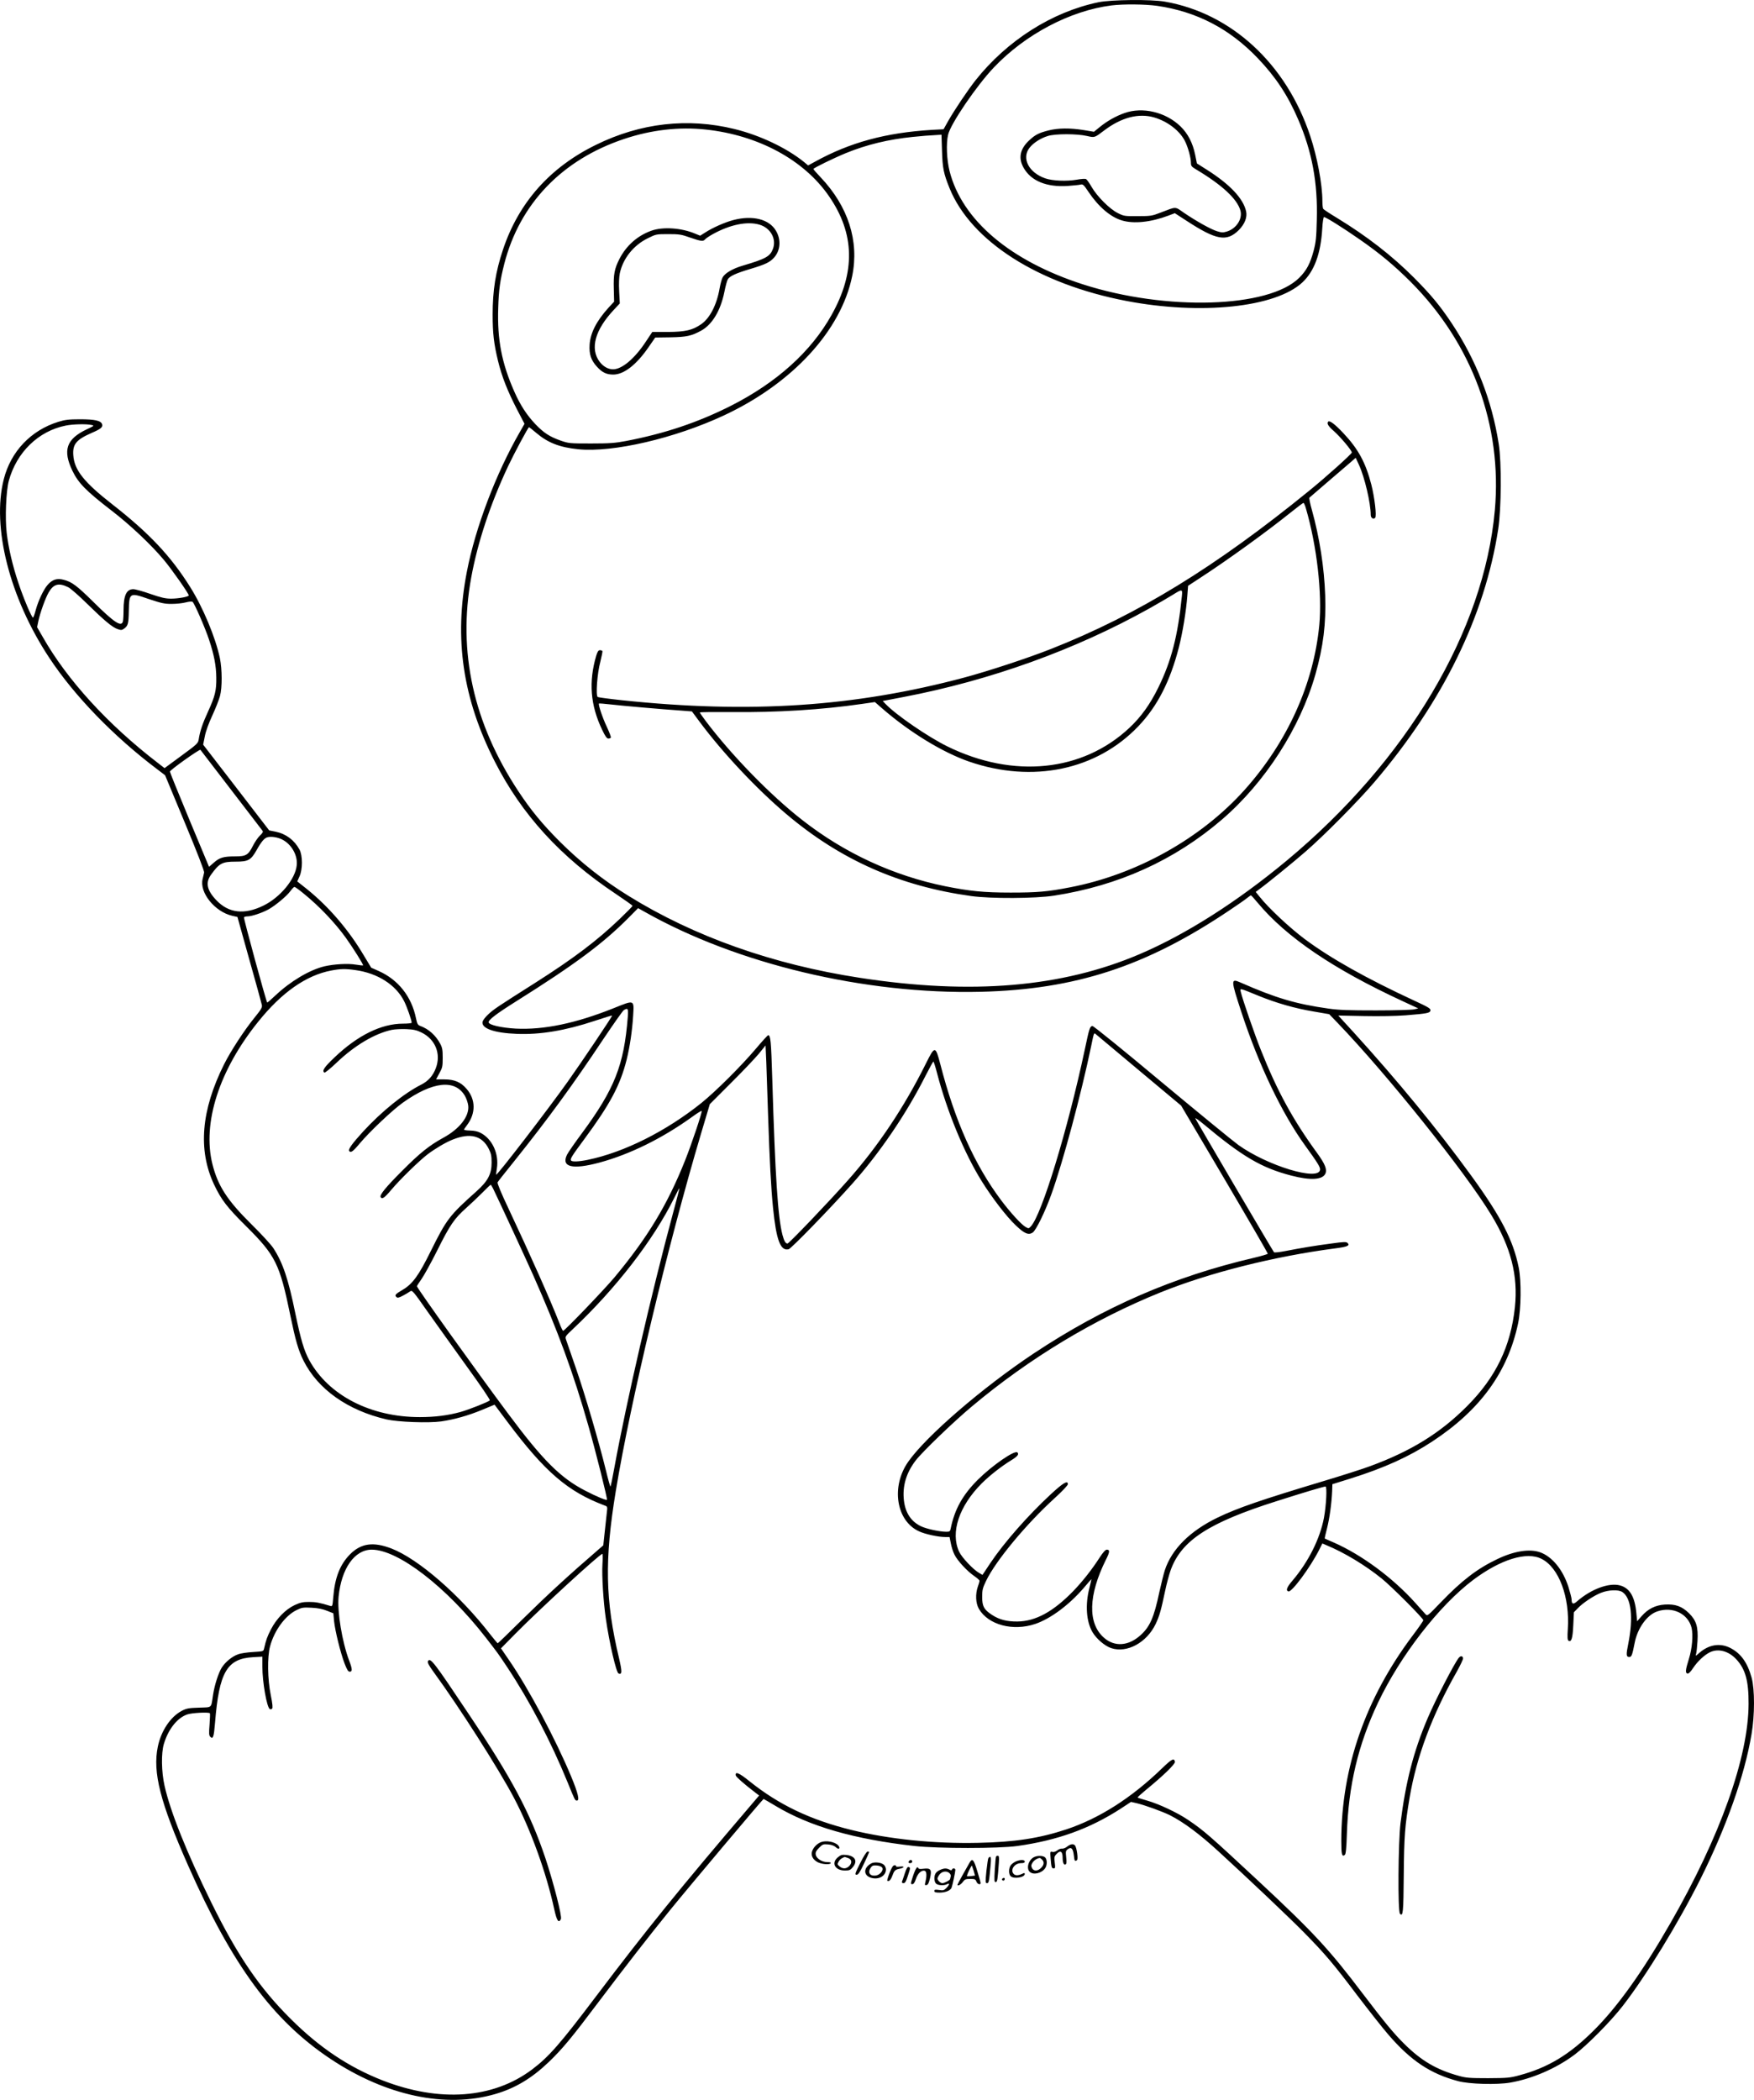 <?xml version="1.0" encoding="UTF-8"?>
<svg xmlns="http://www.w3.org/2000/svg" version="1.0" viewBox="0 0 1667.937 1996.097" preserveAspectRatio="xMidYMid meet">
  <g transform="translate(-2.519,2000.052) scale(0.1,-0.1)" fill="#000000" stroke="none">
    <path d="M10470 19979 c-442 -92 -869 -364 -1170 -744 -72 -92 -195 -274 -259 -386 l-43 -77 -112 -6 c-438 -27 -778 -119 -1110 -302 l-66 -36 -42 35 c-166 133 -417 252 -658 311 -444 109 -893 58 -1315 -149 -439 -214 -737 -549 -886 -995 -71 -212 -99 -389 -99 -620 0 -180 12 -279 51 -440 38 -154 89 -283 181 -462 l71 -136 -45 -79 c-226 -392 -422 -907 -503 -1326 -124 -636 -40 -1207 266 -1807 256 -503 626 -908 1149 -1256 88 -59 160 -110 160 -114 0 -5 -55 -61 -122 -125 -215 -206 -440 -376 -802 -606 -363 -230 -397 -253 -446 -299 -28 -25 -52 -57 -56 -71 -14 -64 110 -108 327 -116 222 -9 460 31 738 123 90 30 165 53 167 51 5 -4 -295 -450 -421 -627 -186 -262 -673 -895 -682 -886 -1 1 2 28 7 59 22 139 -43 281 -155 339 -27 14 -60 21 -102 22 -37 1 -59 5 -55 11 3 6 16 24 28 40 85 113 83 244 -3 344 -55 65 -116 91 -212 91 l-79 0 31 58 c29 52 32 65 32 147 0 75 -4 97 -23 133 -44 82 -110 141 -192 171 -21 7 -28 19 -39 72 -42 207 -169 367 -356 450 l-70 31 -70 116 c-145 245 -333 463 -541 631 l-92 73 21 47 c31 66 31 199 0 256 -48 89 -128 149 -224 169 l-64 13 -314 408 -314 407 16 79 c9 49 37 124 72 200 31 67 63 149 72 183 22 80 21 255 -1 361 -42 198 -161 483 -284 678 -185 294 -388 509 -737 782 -272 212 -364 328 -373 470 -7 103 29 146 172 209 91 39 111 56 102 84 -11 34 -69 47 -211 47 -107 0 -143 -5 -205 -24 -261 -81 -452 -282 -519 -546 -116 -454 56 -1128 433 -1698 239 -362 612 -747 1029 -1061 l72 -55 188 -452 c118 -283 187 -461 183 -473 -2 -12 -9 -38 -14 -60 -33 -128 115 -313 282 -351 l49 -11 113 -405 c63 -222 116 -416 119 -431 5 -23 -5 -41 -65 -115 -102 -125 -229 -320 -294 -449 -218 -436 -250 -813 -96 -1142 69 -146 123 -217 307 -399 279 -278 318 -356 419 -847 49 -237 76 -331 125 -429 137 -273 420 -473 789 -559 110 -25 401 -36 521 -19 124 18 256 55 389 110 l118 49 125 -167 c354 -472 571 -659 921 -791 28 -10 29 -11 21 -73 -4 -34 -13 -117 -20 -184 l-13 -122 -38 -33 c-289 -249 -490 -434 -730 -670 -127 -126 -233 -228 -236 -228 -2 0 -34 37 -69 82 -292 378 -686 720 -942 819 -172 66 -288 50 -393 -55 -96 -97 -145 -222 -160 -409 -7 -84 -8 -88 -28 -82 -100 31 -140 38 -202 38 -58 0 -83 -5 -137 -30 -87 -41 -172 -128 -225 -230 -36 -70 -47 -101 -66 -184 -6 -26 -8 -26 -103 -32 -54 -3 -119 -12 -144 -22 -56 -19 -121 -73 -155 -126 -32 -51 -69 -167 -83 -259 -20 -131 -5 -117 -133 -122 -98 -3 -120 -7 -164 -30 -107 -56 -197 -190 -228 -340 -51 -245 23 -532 289 -1133 420 -949 805 -1471 1353 -1836 528 -351 1094 -471 1566 -334 190 55 348 150 509 304 130 125 215 227 470 566 262 347 485 634 681 875 174 215 886 1060 892 1060 2 0 54 -30 114 -66 324 -195 749 -317 1320 -381 225 -25 804 -25 980 0 383 54 686 164 978 352 l102 67 53 -12 c83 -20 245 -79 318 -115 130 -66 282 -179 465 -347 266 -243 676 -631 810 -768 197 -200 274 -290 509 -601 107 -140 238 -307 293 -370 213 -247 399 -371 662 -441 107 -29 370 -36 497 -14 207 36 433 133 608 263 119 88 348 319 463 468 222 287 524 779 736 1202 247 494 421 985 487 1379 31 180 31 426 1 536 -40 145 -102 232 -204 284 -97 49 -202 32 -293 -47 -37 -33 -38 -33 -31 -9 4 14 10 68 13 120 8 136 -11 197 -81 266 -68 66 -130 88 -230 82 -90 -6 -160 -41 -221 -111 l-42 -48 -7 75 c-14 158 -63 241 -156 266 -105 28 -275 -35 -409 -152 -36 -32 -51 -26 -51 19 0 13 -14 65 -30 118 -53 165 -155 289 -270 330 -100 35 -247 12 -407 -65 -191 -91 -337 -203 -538 -412 -123 -128 -126 -131 -144 -112 -9 10 -55 60 -100 111 -213 236 -506 453 -771 570 -47 20 -86 38 -88 39 -1 1 8 44 22 96 24 94 44 238 49 356 l2 64 170 53 c325 102 561 209 780 353 456 299 718 660 816 1122 29 139 32 401 6 532 -52 258 -168 483 -453 875 -323 444 -697 899 -1120 1364 l-143 156 244 -5 c149 -3 304 0 397 7 210 17 232 22 236 47 2 17 -20 31 -155 93 -451 209 -794 401 -1041 585 -143 107 -344 295 -427 400 l-39 48 29 22 c73 52 336 266 447 363 173 150 501 481 651 657 650 760 1052 1580 1179 2406 30 197 33 633 5 810 -65 416 -215 800 -452 1155 -110 164 -193 264 -354 426 -210 210 -446 393 -729 566 -70 42 -130 82 -134 88 -4 5 -8 39 -8 75 0 157 -49 419 -116 619 -227 684 -749 1166 -1383 1276 -131 23 -508 19 -631 -6z m559 -34 c376 -55 688 -217 956 -497 171 -179 287 -354 386 -585 131 -305 186 -599 176 -952 -4 -168 -8 -210 -30 -294 -33 -123 -67 -187 -137 -257 -289 -288 -1265 -317 -2055 -63 -694 223 -1152 612 -1270 1077 -27 108 -34 261 -14 346 24 104 271 467 435 639 299 315 726 540 1119 590 114 14 320 12 434 -4z m-4291 -1176 c499 -54 932 -288 1170 -633 246 -355 254 -721 25 -1129 -194 -348 -521 -642 -954 -862 -314 -159 -632 -266 -1004 -337 -101 -19 -153 -23 -330 -23 -205 0 -212 1 -290 28 -103 37 -157 71 -237 154 -83 87 -146 184 -201 309 -121 272 -164 497 -154 797 5 174 18 263 57 417 146 572 548 992 1141 1190 257 86 524 117 777 89z m2245 -201 c5 -166 15 -216 72 -357 205 -504 844 -911 1680 -1071 711 -136 1418 -62 1674 175 114 106 176 273 190 514 3 58 11 106 16 108 12 4 183 -103 342 -214 190 -132 328 -247 483 -402 585 -587 872 -1366 800 -2171 -103 -1148 -835 -2379 -1979 -3330 -472 -392 -956 -700 -1398 -889 -740 -316 -1598 -389 -2663 -225 -826 127 -1572 391 -2197 778 -240 148 -455 318 -654 516 -164 164 -275 298 -395 480 -427 646 -577 1325 -448 2030 61 334 181 697 350 1057 58 123 192 373 200 373 2 0 34 -25 69 -55 111 -94 222 -137 400 -155 329 -33 919 104 1387 323 650 304 1112 806 1217 1324 68 332 -38 662 -301 939 -37 39 -68 74 -68 78 0 9 190 102 309 151 198 81 407 131 636 154 99 10 136 13 241 19 l32 2 5 -152z m-8088 -2607 c29 -6 27 -8 -46 -42 -193 -92 -229 -198 -135 -394 56 -116 129 -191 376 -381 174 -134 374 -323 492 -464 75 -89 238 -321 238 -339 0 -13 -98 -31 -168 -31 -53 0 -93 9 -197 45 -71 25 -144 45 -162 45 -65 0 -93 -59 -93 -200 0 -47 -3 -95 -6 -107 -15 -55 -83 -10 -281 186 -157 155 -206 192 -285 211 -61 16 -106 1 -149 -48 -40 -45 -91 -154 -115 -244 -10 -38 -21 -68 -25 -68 -13 0 -92 188 -139 330 -56 166 -94 332 -111 474 -17 142 -6 400 20 496 74 271 281 473 541 525 69 14 195 17 245 6z m-220 -1543 c22 -11 103 -82 180 -158 165 -161 239 -223 290 -240 33 -11 40 -10 63 7 34 25 40 47 42 163 4 178 6 180 188 117 120 -40 150 -47 218 -47 44 0 104 6 134 14 36 9 59 11 67 5 18 -16 118 -244 156 -359 48 -144 68 -248 69 -360 2 -121 -12 -178 -77 -320 -53 -115 -78 -189 -90 -266 -6 -39 -13 -46 -166 -158 l-159 -117 -62 48 c-477 366 -865 791 -1097 1200 l-53 92 12 58 c17 79 67 219 98 272 47 81 96 94 187 49z m1550 -1928 c158 -206 292 -381 297 -387 7 -9 0 -22 -25 -45 -19 -18 -48 -61 -65 -94 -46 -92 -67 -104 -171 -104 -110 0 -148 -11 -203 -60 l-45 -39 -187 448 c-102 246 -186 452 -185 457 0 15 282 215 290 207 4 -5 136 -177 294 -383z m484 -470 c89 -45 148 -150 138 -244 -13 -132 -157 -306 -317 -384 -182 -89 -331 -72 -449 53 -88 93 -103 165 -51 238 80 112 107 127 237 127 119 0 144 14 198 109 47 84 76 118 108 124 36 8 96 -2 136 -23z m201 -511 c150 -121 302 -281 404 -423 68 -95 169 -256 164 -262 -2 -2 -33 1 -69 7 -75 13 -207 5 -299 -16 -142 -34 -324 -143 -466 -277 -41 -39 -76 -69 -78 -67 -10 11 -226 802 -221 810 4 5 20 9 36 9 39 0 142 35 199 67 68 39 171 125 205 171 17 23 35 42 40 42 6 0 44 -27 85 -61z m9074 -89 c274 -329 720 -631 1379 -936 l149 -69 -39 -9 c-21 -5 -184 -10 -363 -10 -260 0 -350 3 -450 17 -313 44 -504 101 -838 248 -94 41 -94 29 9 -284 163 -497 384 -959 602 -1261 125 -173 148 -210 145 -235 -13 -110 -501 38 -777 236 -52 38 -382 308 -734 601 -360 301 -645 532 -654 530 -24 -5 -29 -19 -73 -228 -162 -759 -408 -1566 -512 -1677 -20 -22 -22 -22 -51 -5 -40 23 -144 137 -229 250 -255 339 -442 757 -581 1297 -46 176 -52 177 -136 8 -206 -415 -456 -789 -741 -1110 -171 -194 -562 -603 -576 -603 -19 0 -32 23 -48 82 -44 170 -69 556 -97 1483 -11 362 -16 415 -39 415 -5 0 -57 -57 -116 -127 -142 -168 -382 -406 -519 -517 -336 -269 -735 -469 -1079 -540 -86 -18 -152 -21 -161 -6 -9 15 8 42 125 200 246 333 343 514 404 757 30 121 53 273 62 418 9 155 16 153 -188 71 -362 -144 -662 -206 -928 -193 -137 8 -253 34 -258 59 -4 23 72 81 258 198 564 354 830 552 1074 798 l89 90 61 -34 c878 -497 2097 -787 3196 -761 903 22 1574 242 2363 772 78 52 156 106 172 120 17 13 32 24 35 25 4 0 32 -31 64 -70z m-8578 -641 c210 -29 384 -140 462 -295 27 -53 72 -182 72 -205 0 -5 -37 -9 -82 -9 -207 0 -432 -111 -652 -321 -99 -94 -121 -128 -96 -144 6 -4 58 39 117 95 171 163 361 276 524 311 29 6 91 9 139 7 69 -3 98 -10 143 -32 132 -64 188 -203 137 -338 -27 -73 -72 -124 -140 -158 -164 -83 -378 -256 -554 -448 -100 -110 -141 -166 -131 -181 14 -23 36 -8 99 68 96 114 309 316 412 390 284 202 496 225 590 65 15 -26 29 -67 32 -95 10 -101 -83 -220 -238 -304 -133 -73 -223 -145 -391 -314 -156 -156 -217 -231 -204 -250 14 -23 36 -8 104 73 82 97 263 273 341 333 73 55 172 114 240 141 168 67 281 37 344 -90 21 -42 26 -66 26 -128 0 -110 -35 -176 -143 -273 -259 -231 -285 -266 -435 -568 -115 -233 -173 -313 -268 -369 -69 -41 -78 -50 -60 -68 11 -11 22 -9 62 12 27 14 58 33 69 41 20 14 27 6 170 -198 83 -116 250 -351 373 -521 127 -175 220 -312 215 -317 -15 -15 -202 -89 -278 -110 -119 -33 -244 -49 -387 -49 -468 0 -868 206 -1052 541 -50 92 -80 194 -132 443 -67 329 -119 483 -210 623 -21 32 -115 135 -210 228 -229 227 -317 363 -369 570 -97 391 64 893 436 1354 223 278 456 441 694 486 89 17 135 18 231 4z m8584 -243 c175 -71 349 -121 530 -151 l145 -25 79 -82 c474 -493 1217 -1421 1462 -1826 188 -309 256 -577 225 -877 -40 -374 -181 -666 -455 -941 -254 -255 -532 -427 -921 -570 -66 -25 -270 -90 -453 -145 -579 -174 -804 -251 -996 -343 -265 -128 -439 -301 -505 -504 -11 -35 -34 -129 -52 -209 -50 -237 -89 -326 -178 -406 -115 -104 -247 -113 -348 -24 -156 137 -149 405 19 742 37 73 39 95 8 95 -13 0 -35 -25 -66 -72 -76 -118 -162 -227 -253 -322 -190 -195 -357 -287 -531 -289 -100 -1 -174 18 -243 64 -75 49 -92 81 -92 169 0 66 4 84 37 153 92 191 380 539 655 789 69 63 123 120 123 130 0 40 -44 14 -162 -95 -218 -202 -445 -460 -575 -654 l-75 -113 -31 18 c-57 32 -165 147 -191 202 -85 183 -1 434 216 651 74 74 189 164 283 221 57 35 72 55 55 72 -25 25 -239 -123 -376 -259 -146 -146 -221 -281 -259 -467 -5 -25 -10 -28 -43 -28 -64 1 -185 27 -236 51 -95 44 -151 127 -165 245 -16 137 21 263 112 382 66 85 361 369 536 515 544 456 1158 826 1791 1082 463 187 1082 343 1664 419 115 15 140 26 116 51 -13 12 -33 12 -155 -5 -160 -21 -285 -42 -434 -71 -57 -11 -107 -17 -111 -12 -11 12 -741 1254 -748 1272 -3 9 29 -14 72 -49 376 -315 558 -421 839 -494 183 -48 297 -41 325 17 19 40 -2 93 -80 200 -228 313 -378 587 -533 977 -58 144 -176 486 -190 549 -9 40 -21 43 165 -33z m-5995 -203 c-36 -457 -125 -683 -435 -1103 -68 -91 -132 -184 -143 -206 -57 -118 52 -144 311 -74 287 78 592 228 875 431 50 37 93 63 95 59 5 -13 -96 -315 -158 -470 -168 -421 -356 -733 -671 -1111 -98 -117 -474 -509 -489 -509 -4 0 -20 33 -35 73 -83 214 -277 649 -484 1089 -72 152 -109 242 -104 250 4 8 78 101 164 208 313 391 550 715 840 1151 99 147 187 273 197 278 39 23 43 15 37 -66z m4866 -511 l396 -331 413 -699 c227 -385 412 -704 411 -709 0 -4 -61 -22 -133 -39 -762 -178 -1425 -466 -2093 -909 -486 -323 -1023 -786 -1193 -1029 -166 -236 -115 -563 103 -662 58 -27 183 -54 249 -54 l41 0 12 -60 c6 -33 21 -81 34 -106 27 -57 122 -160 189 -205 27 -19 50 -39 50 -45 0 -6 -7 -31 -16 -55 -25 -71 -21 -159 10 -212 89 -152 323 -215 536 -143 145 49 322 181 459 340 40 47 74 86 75 86 1 0 -8 -39 -20 -87 -40 -156 -29 -317 30 -417 37 -63 117 -132 178 -152 150 -50 338 52 423 230 36 77 50 125 90 315 14 67 38 155 52 195 102 284 362 453 1014 659 257 82 442 137 459 137 16 0 7 -180 -15 -298 -38 -199 -147 -417 -299 -596 -54 -63 -66 -94 -39 -103 31 -11 208 228 293 396 l30 60 37 -16 c169 -69 374 -193 529 -319 94 -76 394 -377 394 -395 0 -6 -45 -71 -101 -145 -449 -598 -678 -1257 -679 -1951 0 -131 6 -157 34 -134 9 8 15 63 19 198 15 462 107 848 296 1248 214 450 582 924 906 1168 261 195 509 272 650 199 165 -83 269 -364 249 -668 -5 -75 -3 -103 6 -109 28 -17 40 20 46 145 l6 125 37 38 c47 50 152 120 221 147 71 28 166 32 203 7 84 -55 106 -242 56 -491 -22 -108 -20 -126 10 -126 22 0 28 18 51 135 27 139 118 266 215 298 145 50 293 -22 326 -156 16 -70 6 -194 -26 -297 -33 -105 -35 -133 -13 -138 11 -2 29 16 53 52 42 64 109 126 161 151 80 38 179 11 252 -69 85 -93 116 -204 115 -421 -1 -507 -271 -1264 -745 -2088 -267 -465 -501 -792 -727 -1017 -233 -232 -436 -354 -709 -427 -89 -24 -113 -26 -297 -27 -174 0 -210 3 -277 22 -213 59 -357 143 -521 306 -100 99 -187 205 -391 473 -321 424 -471 586 -995 1074 -461 429 -519 480 -669 581 -100 68 -277 151 -386 182 -49 14 -91 27 -93 30 -2 2 33 34 79 72 164 134 279 246 276 267 -6 40 -30 28 -121 -60 -292 -283 -599 -478 -912 -582 -257 -85 -492 -121 -840 -128 -415 -9 -841 34 -1201 122 -392 96 -693 240 -972 464 -99 80 -138 96 -130 54 3 -14 84 -85 188 -164 l34 -26 -80 -94 c-676 -792 -992 -1182 -1474 -1819 -339 -449 -447 -572 -605 -691 -370 -278 -880 -315 -1422 -104 -321 126 -598 310 -874 585 -297 295 -505 600 -754 1105 -236 479 -390 865 -445 1110 -30 132 -33 313 -6 400 42 139 127 247 223 279 42 15 203 23 214 11 3 -2 1 -50 -3 -106 -7 -86 -6 -105 7 -118 26 -26 34 -1 45 134 39 481 113 609 362 623 l88 5 0 -94 c0 -148 42 -387 71 -405 6 -3 16 -1 22 5 7 7 4 44 -13 128 -31 151 -34 363 -7 463 40 151 144 293 253 346 49 24 62 26 142 22 60 -3 105 -12 147 -29 l60 -24 7 -75 c10 -94 61 -301 100 -403 23 -59 34 -77 49 -77 26 0 25 25 -5 104 -68 180 -115 466 -101 610 27 268 152 446 315 446 251 0 710 -354 1084 -835 120 -155 115 -148 203 -280 214 -322 418 -710 577 -1100 68 -167 69 -170 87 -170 28 0 11 71 -55 230 -147 353 -403 833 -591 1106 l-76 111 138 140 c230 233 802 758 826 758 4 0 5 -44 1 -97 -7 -108 9 -362 32 -518 33 -229 99 -514 121 -522 34 -13 35 15 5 144 -132 552 -139 937 -31 1591 139 848 497 2345 812 3402 l82 275 200 200 c111 110 230 236 266 279 l64 79 7 -159 c3 -87 11 -314 17 -504 15 -448 28 -689 47 -880 31 -309 71 -414 149 -394 24 6 385 377 597 614 265 295 523 674 705 1036 38 74 71 134 74 134 3 0 19 -48 34 -107 95 -365 259 -764 426 -1031 96 -155 237 -338 322 -418 83 -80 122 -96 162 -70 32 21 120 201 180 370 109 304 281 945 375 1396 29 141 27 136 48 118 9 -8 195 -164 413 -346z m-6147 -1119 c63 -130 316 -677 381 -823 237 -534 383 -932 526 -1435 69 -241 183 -695 176 -701 -7 -7 -104 33 -207 87 -235 121 -404 290 -733 732 -300 402 -867 1194 -867 1211 0 4 20 35 44 69 24 34 92 157 150 273 121 243 162 302 277 404 46 41 115 107 154 146 38 39 73 72 76 72 3 1 13 -15 23 -35z m1710 -238 c-203 -753 -441 -1785 -556 -2412 -18 -101 -35 -183 -38 -183 -3 0 -23 71 -44 158 -65 266 -200 725 -286 972 -45 129 -86 249 -92 266 -10 29 -8 32 63 99 411 387 766 846 965 1247 26 54 49 96 50 95 2 -1 -26 -110 -62 -242z M10719 18926 c-83 -29 -166 -76 -237 -134 l-54 -44 -97 16 c-130 21 -241 20 -334 -3 -94 -24 -127 -41 -184 -94 -89 -82 -107 -170 -53 -263 71 -124 217 -184 418 -171 53 4 108 9 123 13 22 5 30 -2 74 -68 94 -141 210 -241 319 -273 112 -34 276 -17 442 46 l61 23 111 -72 c284 -185 382 -203 498 -88 56 57 81 121 69 177 -27 123 -155 258 -375 397 l-93 59 -17 84 c-23 112 -69 200 -140 269 -140 135 -359 187 -531 126z m282 -42 c129 -38 245 -128 294 -228 29 -60 55 -156 55 -203 0 -29 6 -37 46 -61 250 -149 395 -283 425 -394 21 -79 -40 -172 -131 -199 -34 -10 -49 -10 -93 4 -60 19 -197 96 -312 174 -90 62 -68 62 -225 2 -80 -31 -93 -33 -215 -33 -125 -1 -132 0 -190 29 -77 38 -197 158 -249 248 -21 37 -45 71 -53 75 -7 5 -48 2 -91 -6 -94 -16 -228 -11 -297 13 -156 54 -227 190 -151 289 36 47 104 92 176 114 71 22 276 22 371 0 75 -17 71 -18 165 53 164 124 328 166 475 123z M7000 17909 c-81 -21 -197 -72 -271 -120 l-46 -29 -44 18 c-132 57 -311 69 -421 29 -131 -47 -237 -141 -302 -267 -48 -94 -58 -147 -54 -286 l3 -121 -53 -57 c-114 -126 -173 -240 -180 -352 -6 -92 14 -149 72 -212 49 -53 89 -72 153 -72 101 0 222 94 338 264 l61 88 144 2 c155 3 200 13 292 63 105 57 185 190 221 366 11 56 26 112 34 124 20 30 76 56 217 98 143 43 183 63 224 109 59 68 66 169 16 253 -64 110 -222 150 -404 102z m247 -44 c106 -31 164 -136 128 -231 -27 -71 -68 -94 -285 -158 -99 -29 -173 -73 -194 -114 -8 -16 -20 -60 -27 -98 -27 -160 -93 -288 -177 -346 -82 -56 -148 -72 -316 -73 l-148 0 -60 -90 c-106 -162 -228 -265 -313 -265 -47 0 -93 26 -128 72 -93 124 -44 302 135 493 l57 61 -6 115 c-4 72 -1 135 6 171 30 141 130 267 267 334 77 38 79 39 193 39 105 0 125 -3 209 -33 105 -36 124 -38 142 -17 7 9 40 31 74 50 165 91 327 124 443 90z M12656 15993 c-16 -17 -1 -43 52 -89 66 -59 172 -185 172 -205 0 -13 -244 -232 -404 -362 -892 -726 -1632 -1180 -2456 -1505 -223 -88 -594 -210 -825 -272 -1042 -278 -2037 -344 -3252 -216 -122 13 -227 27 -234 31 -20 13 -5 224 25 335 13 52 22 98 20 102 -3 4 -14 8 -24 8 -14 0 -23 -13 -35 -52 -73 -248 -56 -471 56 -704 29 -62 45 -84 59 -84 10 0 21 4 24 9 3 5 -14 51 -38 102 -42 88 -84 215 -75 222 2 2 54 -2 114 -9 103 -12 475 -45 680 -59 l90 -7 72 -97 c220 -296 542 -639 826 -879 515 -436 1079 -685 1757 -779 190 -26 609 -24 790 4 612 95 1144 336 1595 723 410 352 744 871 889 1380 75 264 102 483 93 750 -9 266 -54 553 -127 815 -17 59 -27 111 -23 115 4 4 89 77 187 161 99 85 196 168 217 186 l36 32 31 -67 c54 -117 112 -364 112 -476 0 -29 25 -45 42 -28 16 16 -5 193 -36 315 -54 210 -125 341 -268 492 -78 83 -129 121 -142 108z m-212 -827 c104 -356 155 -807 127 -1106 -54 -561 -303 -1111 -708 -1565 -415 -464 -1028 -807 -1662 -929 -215 -42 -314 -50 -566 -50 -256 0 -390 14 -620 60 -493 100 -959 315 -1360 629 -303 236 -671 614 -916 938 -32 43 -59 81 -59 85 0 4 136 5 302 4 429 -5 861 22 1238 77 l125 18 65 -57 c263 -229 577 -421 831 -509 604 -208 1213 -81 1611 338 179 188 300 424 383 746 36 141 70 346 81 494 l7 93 116 76 c263 171 635 440 870 629 57 46 107 83 111 83 5 0 16 -24 24 -54z m-1180 -833 c-38 -375 -100 -616 -224 -868 -79 -161 -165 -280 -276 -384 -446 -417 -1103 -483 -1729 -176 -184 90 -488 299 -588 403 l-28 29 198 38 c827 158 1634 449 2338 842 88 50 189 108 225 131 88 55 91 54 84 -15z M13898 4243 c-41 -49 -222 -399 -298 -578 -133 -312 -208 -604 -257 -995 -22 -183 -27 -840 -5 -861 29 -30 33 10 36 367 3 369 11 471 56 739 66 388 214 783 447 1193 35 63 63 121 61 130 -4 23 -22 25 -40 5z M4095 4211 c-7 -13 7 -40 55 -106 244 -334 615 -915 763 -1195 159 -302 307 -710 382 -1055 25 -114 42 -139 64 -97 13 24 -69 343 -148 581 -144 428 -314 749 -727 1366 -332 497 -366 542 -389 506z M7830 2489 c-34 -14 -66 -45 -80 -80 -18 -42 3 -85 51 -110 40 -20 114 -26 124 -9 4 6 -9 10 -33 10 -52 0 -106 36 -110 73 -3 21 6 37 33 64 33 33 39 35 86 31 33 -3 58 -13 73 -27 28 -27 47 -10 22 18 -31 34 -116 50 -166 30z M10174 2448 c-15 -13 -37 -21 -49 -20 -12 2 -33 -6 -46 -17 -16 -12 -34 -18 -47 -14 -21 5 -21 3 -16 -63 7 -86 10 -94 30 -94 14 0 15 8 9 56 -6 50 -4 59 16 80 37 40 59 27 59 -34 0 -45 11 -71 26 -65 11 4 13 19 8 68 -6 57 -5 63 17 79 32 22 48 5 56 -62 6 -53 9 -57 29 -44 14 8 -1 118 -18 140 -15 18 -42 15 -74 -10z M8205 2290 c-50 -100 -53 -110 -34 -110 16 0 30 21 70 105 27 57 49 107 49 110 0 3 -7 5 -15 5 -9 0 -37 -44 -70 -110z M7992 2345 c-65 -54 -26 -125 68 -125 42 0 52 4 74 31 50 59 23 108 -62 117 -41 4 -52 0 -80 -23z m97 -6 c38 -13 42 -48 9 -79 -27 -25 -59 -26 -89 -1 -21 17 -22 21 -10 44 7 14 23 30 35 35 11 6 21 11 22 11 1 1 15 -4 33 -10z M9497 2353 c-3 -5 -8 -61 -12 -125 -6 -103 -5 -118 8 -118 16 0 19 19 31 188 3 47 1 62 -9 62 -8 0 -16 -3 -18 -7z M9864 2350 c-56 -22 -84 -109 -46 -143 35 -32 113 -13 146 35 20 29 20 82 0 102 -17 17 -66 20 -100 6z m70 -26 c23 -22 20 -51 -9 -79 -32 -33 -72 -33 -87 0 -9 19 -7 29 6 50 15 23 45 42 68 44 4 1 14 -6 22 -15z M9424 2338 c-4 -6 -12 -62 -19 -125 -10 -104 -10 -113 6 -113 18 0 20 15 35 178 4 48 3 72 -4 72 -6 0 -14 -5 -18 -12z M8666 2305 c-4 -10 1 -15 14 -15 11 0 20 7 20 15 0 8 -6 15 -14 15 -8 0 -16 -7 -20 -15z M9247 2298 c-28 -47 -117 -208 -117 -213 0 -16 32 0 50 25 19 26 27 30 71 30 44 0 51 -3 59 -25 9 -25 40 -35 40 -14 0 6 -14 58 -32 115 -32 107 -46 123 -71 82z m37 -80 l13 -46 -36 -5 c-20 -2 -38 -3 -40 -1 -3 2 6 27 19 54 13 27 25 48 27 47 1 -2 9 -24 17 -49z M9684 2306 c-17 -8 -39 -24 -48 -37 -20 -30 -21 -83 0 -103 29 -29 134 -12 134 21 0 10 -5 11 -17 5 -39 -20 -71 -22 -87 -6 -38 38 5 104 69 104 24 0 35 4 35 15 0 19 -43 19 -86 1z M8311 2288 c-75 -40 -78 -112 -6 -136 73 -24 145 15 145 79 0 14 -9 34 -19 43 -25 23 -90 30 -120 14z m103 -40 c16 -26 -22 -72 -63 -76 -56 -6 -77 30 -45 76 13 19 24 22 56 20 25 -2 45 -10 52 -20z M8485 2199 c-15 -38 -25 -73 -22 -76 13 -12 33 7 46 43 19 53 28 62 67 70 51 9 56 28 6 21 -24 -3 -40 -1 -36 4 3 5 -3 9 -14 9 -14 0 -26 -18 -47 -71z M8629 2192 c-12 -37 -24 -73 -27 -79 -2 -8 4 -13 15 -13 15 0 24 15 41 68 26 81 26 78 8 85 -11 4 -21 -12 -37 -61z M8708 2170 c-24 -75 -25 -80 -8 -80 13 0 23 14 35 50 18 53 51 84 82 78 20 -4 23 -45 8 -107 -7 -29 -6 -33 11 -29 14 2 22 19 33 65 19 82 8 98 -61 90 -28 -4 -48 -2 -48 3 0 6 -6 10 -13 10 -7 0 -24 -35 -39 -80z M8963 2225 c-17 -7 -36 -22 -42 -34 -16 -29 -13 -77 5 -95 18 -18 76 -21 105 -6 28 16 24 -5 -7 -37 -22 -22 -31 -24 -70 -18 -36 5 -44 3 -44 -9 0 -12 11 -16 50 -16 56 0 104 20 114 47 9 23 36 150 36 169 0 17 -27 19 -32 3 -3 -9 -9 -9 -25 0 -28 14 -50 14 -90 -4z m92 -31 c9 -9 14 -23 11 -31 -3 -8 -6 -19 -6 -24 0 -10 -53 -39 -74 -39 -18 0 -46 27 -46 44 0 7 9 25 21 40 24 30 69 35 94 10z M9555 2141 c-6 -11 9 -23 19 -14 9 9 7 23 -3 23 -6 0 -12 -4 -16 -9z"></path>
  </g>
</svg>
